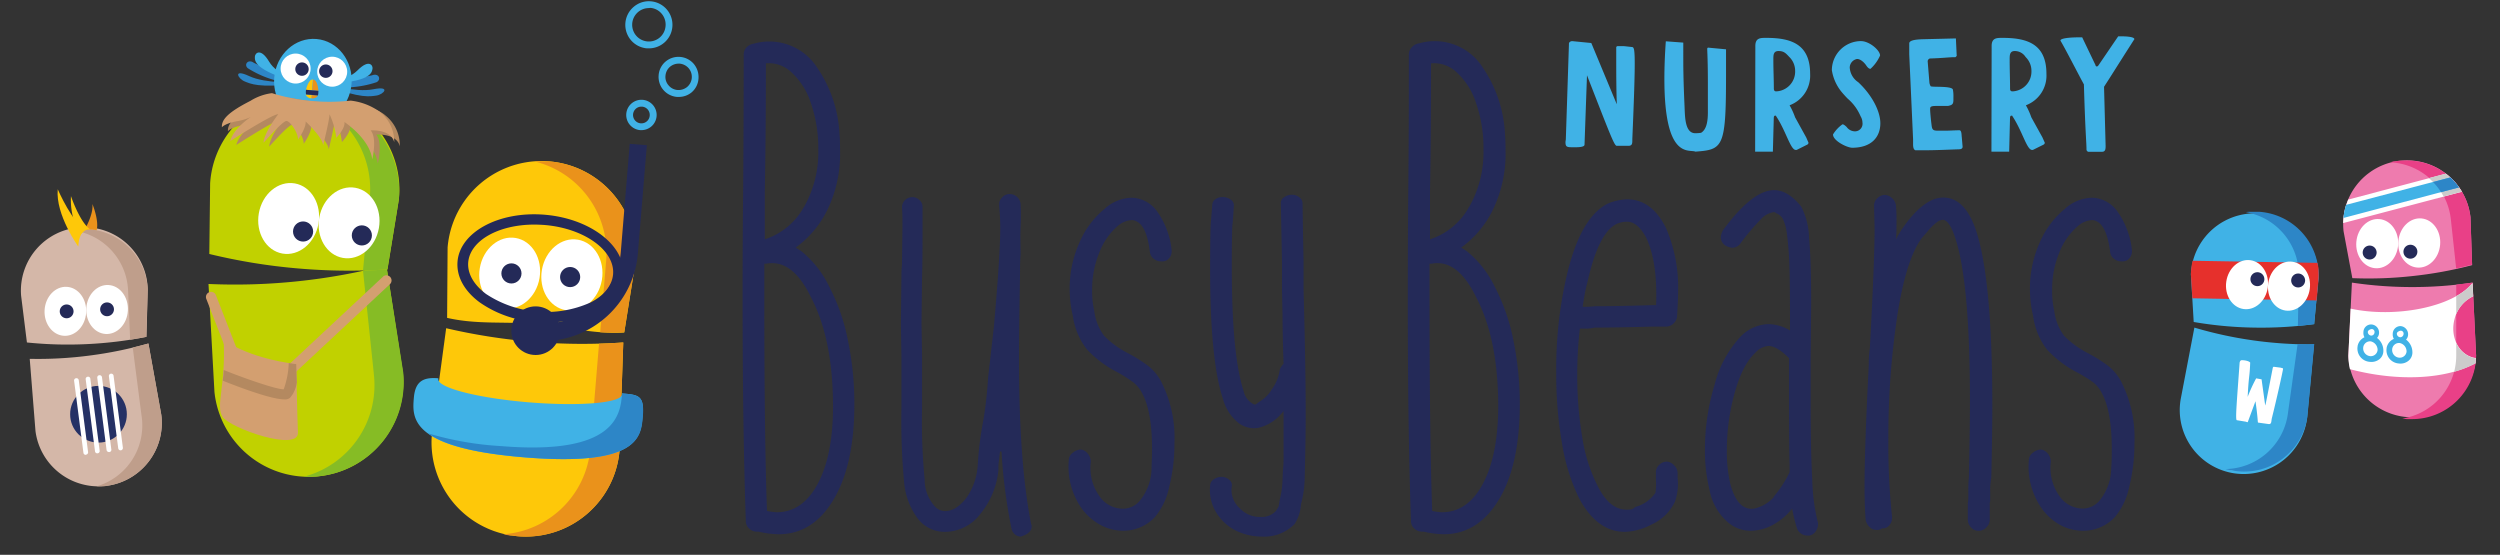 <svg id="Layer_1" data-name="Layer 1" xmlns="http://www.w3.org/2000/svg" viewBox="0 0 365 81"><rect x="0" y="0" width="365" height="81" fill="#333333" stroke="none"/><defs><style>.cls-1{fill:#fec809;}.cls-2{fill:#ea921b;}.cls-3{fill:#40b2e6;}.cls-4{fill:#2d86c7;}.cls-5{fill:#fff;}.cls-6{fill:#242a58;}.cls-7{fill:#c1d100;}.cls-8{fill:#86bc25;}.cls-9{fill:#b48960;}.cls-10{fill:#d39f70;}.cls-11{fill:#bc201d;}.cls-12{fill:#e6302c;}.cls-13{fill:#ee7bae;}.cls-14{fill:#e94087;}.cls-15{fill:#cccbcb;}.cls-16{fill:#d4b7a8;}.cls-17{fill:#bf9e8b;}.cls-18{fill:#253165;}</style></defs><title>Artboard 81</title><path class="cls-1" d="M78,49.92a87.55,87.55,0,0,1-12.86-2L63.05,63.45a13.75,13.75,0,0,0,27.41,2.27L91,50A87.1,87.1,0,0,1,78,49.92Z"/><path class="cls-2" d="M87.46,50.18,86.28,64.39l-.08,1A13.74,13.74,0,0,1,73.5,78c.32.08.63.14,1,.19l.2,0c.32,0,.64.1,1,.12A13.75,13.75,0,0,0,90.46,65.72L91,50C89.77,50.09,88.6,50.14,87.46,50.18Z"/><path class="cls-1" d="M91.14,48.55,92.76,38.4a13.75,13.75,0,0,0-27.41-2.27l-.07,10.28c4.39,1,8.26.5,12.94.89S86.65,48.82,91.14,48.55Z"/><path class="cls-2" d="M92.76,38.4A13.75,13.75,0,0,0,80.89,23.64l-.7-.08-1,0H79q-.48,0-1,0h0A13.76,13.76,0,0,1,88.5,38.05l-.87,10.46a31.42,31.42,0,0,0,3.51,0Z"/><path class="cls-3" d="M94.74,7.06h-.28A3.44,3.44,0,0,1,92.52,1,3.4,3.4,0,0,1,95,.19a3.44,3.44,0,0,1-.28,6.87Zm0-5.88a2.44,2.44,0,1,0,2.43,2.64h0A2.45,2.45,0,0,0,96.6,2a2.39,2.39,0,0,0-1.66-.85Z"/><path class="cls-3" d="M99.08,14.15h-.24A2.93,2.93,0,0,1,96.16,11a2.89,2.89,0,0,1,1-2,2.93,2.93,0,0,1,4.14.34,3,3,0,0,1,.68,2.14,2.87,2.87,0,0,1-1,2A2.91,2.91,0,0,1,99.08,14.15Zm0-4.86a2,2,0,0,0-1.25.45,1.93,1.93,0,0,0-.67,1.32,1.84,1.84,0,0,0,.45,1.4,1.88,1.88,0,0,0,1.31.68,2,2,0,0,0,1.41-.45,1.93,1.93,0,0,0,.67-1.32h0a1.93,1.93,0,0,0-.45-1.4,2,2,0,0,0-1.31-.68Z"/><path class="cls-3" d="M93.65,19h-.18a2.22,2.22,0,1,1,2.39-2h0A2.22,2.22,0,0,1,93.65,19Zm0-3.43a1.22,1.22,0,1,0,1.21,1.31h0a1.22,1.22,0,0,0-1.11-1.31Z"/><path class="cls-3" d="M90.81,57.44a.77.77,0,0,1,0,.15c-.11,1.25-6.19,1.76-13.59,1.15S63.92,56.62,64,55.37a.33.33,0,0,1,0-.14c-2.21-.19-3.38.43-3.58,2.87-.24,2.91-.6,7.29,16.09,8.67s17.06-3,17.3-5.9C94.13,57.71,93.22,57.64,90.81,57.44Z"/><path class="cls-4" d="M90.81,57.44a.77.77,0,0,1,0,.15c-.24,2.91-.93,8.92-17.63,7.54a46.23,46.23,0,0,1-10.7-1.87c2.08,1.53,6.16,2.86,14.07,3.51,16.7,1.38,17.06-3,17.3-5.9C94.13,57.71,93.22,57.64,90.81,57.44Z"/><ellipse class="cls-5" cx="74.41" cy="39.88" rx="5.2" ry="4.42" transform="translate(22.53 106.47) rotate(-80.27)"/><ellipse class="cls-5" cx="83.24" cy="40.47" rx="5.2" ry="4.42" transform="matrix(0.17, -0.99, 0.99, 0.17, 29.28, 115.67)"/><circle class="cls-6" cx="74.67" cy="39.92" r="1.47"/><circle class="cls-6" cx="83.24" cy="40.45" r="1.47"/><path class="cls-6" d="M79.82,47.07c-.52,0-1,0-1.57-.07A16.06,16.06,0,0,1,70,44.12c-2.24-1.67-3.38-3.78-3.2-5.94.36-4.32,6.07-7.38,12.72-6.83S91.32,35.86,91,40.17c-.17,2.16-1.64,4.06-4.13,5.34A15.43,15.43,0,0,1,79.82,47.07ZM78,32.79c-5.18,0-9.37,2.32-9.64,5.51-.13,1.62.79,3.26,2.6,4.62a15.88,15.88,0,0,0,15.22,1.26c2-1,3.19-2.51,3.33-4.13h0c.29-3.49-4.22-6.72-10-7.2C78.92,32.81,78.44,32.79,78,32.79Z"/><path class="cls-6" d="M79.25,49.77a11.45,11.45,0,0,1-1.17-.05l.2-2.49A11.46,11.46,0,0,0,90.64,36.76L91.94,21l2.5.2L93.13,37a13.93,13.93,0,0,1-13.88,12.8Z"/><circle class="cls-6" cx="78.2" cy="48.28" r="3.55"/><path class="cls-7" d="M43.52,41.06a87.33,87.33,0,0,1-13.08.4l.87,15.77a13.83,13.83,0,1,0,27.51-2.89L56.4,38.73A87.48,87.48,0,0,1,43.52,41.06Z"/><path class="cls-8" d="M53,39.54l1.5,14.27.1,1A13.81,13.81,0,0,1,44.36,69.6c.32,0,.65,0,1,0h.21c.32,0,.65,0,1-.07a13.82,13.82,0,0,0,12.3-15.2L56.4,38.73C55.22,39,54.08,39.3,53,39.54Z"/><path class="cls-7" d="M56.57,39.34l1.66-10.2a13.83,13.83,0,1,0-27.55-2.39l-.12,10.33a85.36,85.36,0,0,0,12.92,2.11A86.94,86.94,0,0,0,56.57,39.34Z"/><path class="cls-8" d="M58.23,29.14a13.83,13.83,0,0,0-11.87-14.9l-.71-.08c-.33,0-.65,0-1,0h-.2c-.33,0-.65,0-1,0h0A13.85,13.85,0,0,1,54,28.77L53,39.49c1.16,0,2.33-.08,3.56-.15Z"/><path class="cls-4" d="M47.67,12.27s4.21,1.29,6.84.76,1.51.79.4.93c-.79.09-2.14.51-7.43-1.52Z"/><path class="cls-4" d="M47.52,12a62.37,62.37,0,0,0,6.79-1c1-.39,1.4.61.67,1a14.65,14.65,0,0,1-7.5.49Z"/><path class="cls-3" d="M47.38,11.76s3.08.27,4.81-1.48,2.31-.69,2.19-.19-.18,1.94-7,2.15Z"/><path class="cls-4" d="M43.2,12s-4.39.25-6.82-.89-1.66.4-.61.8c.75.28,1.95,1,7.57.3Z"/><path class="cls-4" d="M43.42,11.76a61.71,61.71,0,0,1-6.36-2.59c-.83-.61-1.5.26-.88.79a14.62,14.62,0,0,0,7.16,2.26Z"/><path class="cls-3" d="M43.6,11.59S40.55,11.11,39.29,9s-2.08-1.22-2.08-.71-.29,1.93,6.32,3.77Z"/><ellipse class="cls-3" cx="45.68" cy="11.8" rx="6.13" ry="5.66" transform="translate(30.06 56.32) rotate(-85.15)"/><circle class="cls-5" cx="43.16" cy="10.01" r="2.19"/><circle class="cls-6" cx="44.09" cy="10.09" r="0.98"/><circle class="cls-5" cx="48.5" cy="10.47" r="2.19"/><circle class="cls-6" cx="47.57" cy="10.39" r="0.98"/><path class="cls-1" d="M45.58,13.18l-.9-.07s.33-1.56,1-1.5"/><path class="cls-1" d="M45.52,13.87l-.89-.08a.9.9,0,0,0,.85.57"/><path class="cls-2" d="M45.52,13.87l.9.07a.91.91,0,0,1-.94.42"/><path class="cls-2" d="M45.58,13.18l.9.08s-.06-1.59-.77-1.65"/><path class="cls-6" d="M46.42,13.94a2.29,2.29,0,0,0,.06-.68l-1.8-.15a2.13,2.13,0,0,0,0,.68l1.79.15"/><path class="cls-9" d="M56.28,16.86c-1.48-1.3-4.37-1.61-4.78-1.68a11.33,11.33,0,0,0-1.35-.26,27.1,27.1,0,0,1-4-.08,28.08,28.08,0,0,1-3.62-.54c-2.06-.23-2.55-.3-5.08,1C34.2,17,33.2,18,33.28,19.17c0,0,.3-.51,2.11-.89a7.64,7.64,0,0,0,2.11-.62c-.24.16-2.54,1.71-3,3.5,0,0,6.23-4,6.95-3.91,0,0-2.09,2.71-2.14,4.16,0,0,2.8-3.2,3.35-3.18S44.37,20,44.34,21c0,0,1.22-1.74,1.1-2.67,0,0,2.58,2.41,2.55,3.52,0,0,.95-4,.93-4.58a11.31,11.31,0,0,1,1,3.47s1.37-1.45,1.17-2.32c0,0,3.68,2.4,4.07,5.45,0,0,.75-3.05-.23-4.22,0,0,3-.23,3.44,1.72A5.57,5.57,0,0,0,56.28,16.86Z"/><path class="cls-10" d="M55.39,16.28a9,9,0,0,0-4.2-1.59,27.82,27.82,0,0,1-5.58.06,27.19,27.19,0,0,1-5.9-1.15,7.73,7.73,0,0,0-3.14,1.12c-3.25,1.66-4.26,2.74-4.17,3.87,0,0,.29-.5,2.11-.88a7.82,7.82,0,0,0,2.11-.63c-.24.16-2.54,1.71-3,3.51,0,0,6.23-4,7-3.91,0,0-2.09,2.7-2.14,4.16,0,0,2.8-3.21,3.35-3.18s1.72,1.76,1.68,2.73c0,0,1.23-1.74,1.11-2.66,0,0,2.57,2.4,2.55,3.52,0,0,1-4,.93-4.59a11.09,11.09,0,0,1,1,3.47s1.38-1.45,1.18-2.32c0,0,3.68,2.4,4.07,5.46,0,0,.75-3.06-.23-4.23,0,0,2.94-.23,3.44,1.72A5.56,5.56,0,0,0,55.39,16.28Z"/><path class="cls-10" d="M32.65,49.62s3.47,2.67,10.6,3.53c0,0,.13,7.11.25,10s-9.94-.65-11-2.29S33,56.25,32.65,49.62Z"/><path class="cls-10" d="M41.5,55.63a.75.75,0,0,1-.51-1.3l15-14a.75.75,0,0,1,1,1.1l-15,14A.74.74,0,0,1,41.5,55.63Z"/><path class="cls-10" d="M34.72,54.12a.75.75,0,0,1-.7-.48l-3.9-10a.75.75,0,1,1,1.4-.55l3.9,10a.76.76,0,0,1-.42,1A.92.92,0,0,1,34.72,54.12Z"/><ellipse class="cls-5" cx="42.14" cy="31.9" rx="5.2" ry="4.42" transform="translate(3.41 67.86) rotate(-80)"/><ellipse class="cls-5" cx="50.97" cy="32.54" rx="5.2" ry="4.42" transform="translate(10.07 77.08) rotate(-80)"/><circle class="cls-6" cx="44.25" cy="33.8" r="1.47"/><circle class="cls-6" cx="52.83" cy="34.37" r="1.47"/><path class="cls-9" d="M43.25,53.15c-.38,0-.74-.1-1.09-.15a12.76,12.76,0,0,1-.74,3.84h0c-1.06,0-5.26-1.42-8.76-2.82,0,.56-.09,1.08-.14,1.56,5.65,2.24,8,2.73,9,2.73a1.1,1.1,0,0,0,.82-.23,4.18,4.18,0,0,0,1-2.29C43.27,54.27,43.25,53.15,43.25,53.15Z"/><path class="cls-6" d="M109.39,77.18a1.48,1.48,0,0,1-.5-1.15q-.47-13.43-.47-32.56,0-8.72.08-15.5.07-9,.08-20A1.48,1.48,0,0,1,109,6.91a1.8,1.8,0,0,1,1.08-.54,8.07,8.07,0,0,1,2.31-.31,8.31,8.31,0,0,1,6.95,3.86,18.77,18.77,0,0,1,3.23,9.72c.06.57.08,1.36.08,2.39a18.66,18.66,0,0,1-1.81,8.52,14.87,14.87,0,0,1-4.67,5.6l.85.54a15.14,15.14,0,0,1,4.09,5.24,29,29,0,0,1,2.7,7.83,45.56,45.56,0,0,1,.93,9.22q0,8.49-2.78,13.5Q118.91,78,113.67,78a13.84,13.84,0,0,1-2.93-.38h-.23A1.59,1.59,0,0,1,109.39,77.18Zm4-2.39c2.52,0,4.52-1.39,6-4.16s2.23-6.53,2.23-11.27q0-9.87-3.24-16-2.39-4.93-5.63-4.94a3.76,3.76,0,0,0-.85.08h-.31v4.93q0,20.37.39,31.17A9.57,9.57,0,0,0,113.36,74.79Zm4-44.58a16.17,16.17,0,0,0,2.08-8.33A20.17,20.17,0,0,0,118.37,15a10.35,10.35,0,0,0-2.85-4.47,4.73,4.73,0,0,0-3.7-1.28q0,10.26-.16,18.75v6.94A10,10,0,0,0,117.37,30.21Z"/><path class="cls-6" d="M149.07,78.34a1.28,1.28,0,0,1-.92-.35,1.41,1.41,0,0,1-.47-.81,78.51,78.51,0,0,1-1.46-11.26H146l-.16,1.39a6.28,6.28,0,0,0-.07,1v.31a11.91,11.91,0,0,1-2.66,6.44A6.51,6.51,0,0,1,138,77.65a4.94,4.94,0,0,1-4-1.93,10.37,10.37,0,0,1-2-5.32,95.86,95.86,0,0,1-.39-10.73V52l-.08-4.71.08-6.86a16.44,16.44,0,0,1,.08-1.85l.07-5.4c0-1.24,0-2.19-.07-2.86a1.46,1.46,0,0,1,.46-1.12,1.56,1.56,0,0,1,1.08-.42,1.46,1.46,0,0,1,1,.42,1.29,1.29,0,0,1,.46,1V33c0,3,0,5.48-.07,7.49l-.08,6.71.08,4.55v7.94A87.43,87.43,0,0,0,135,70a5.81,5.81,0,0,0,1.55,4,2,2,0,0,0,1.46.62,3,3,0,0,0,1.7-.58,6.11,6.11,0,0,0,1.54-1.58,9.4,9.4,0,0,0,1.47-4.17l.08-1.15a49.76,49.76,0,0,1,.77-5.79,59.87,59.87,0,0,0,.69-6.17l.85-7.48q.93-10.57.93-14.51c0-.87-.06-1.92-.16-3.16v-.23a1.27,1.27,0,0,1,.39-.93,1.44,1.44,0,0,1,1.15-.54A1.6,1.6,0,0,1,149,29.74c.05,1,.06,2.12,0,3.44s0,2.66,0,4c-.06.66-.08,1.75-.08,3.24-.11,5.76-.15,9.77-.15,12q0,15.12,1.77,24.07a.86.86,0,0,1,.08.38,1.11,1.11,0,0,1-.35.81,2,2,0,0,1-.81.5Z"/><path class="cls-6" d="M164,77.49a7,7,0,0,1-3.39-.88,8.29,8.29,0,0,1-2.78-2.51,10.65,10.65,0,0,1-1.78-7,1.32,1.32,0,0,1,.58-1,1.92,1.92,0,0,1,1.2-.47,1.57,1.57,0,0,1,1,.62,1.87,1.87,0,0,1,.43,1.16,7.08,7.08,0,0,0,1.19,4.93,4.16,4.16,0,0,0,3.43,1.93,3.23,3.23,0,0,0,2.39-1,7.63,7.63,0,0,0,1.86-5c0-.62.07-1.5.07-2.63q0-5.47-1.38-8.1a5,5,0,0,0-1.28-1.66A21.13,21.13,0,0,0,163,54.27,15.89,15.89,0,0,1,158.68,51a10.28,10.28,0,0,1-2.05-4.89,17.13,17.13,0,0,1-.46-3.86,16.34,16.34,0,0,1,1.39-6.75,12.91,12.91,0,0,1,3.7-5,6.1,6.1,0,0,1,3.93-1.63,4.68,4.68,0,0,1,3.75,2,11.88,11.88,0,0,1,2.12,5.63v.23a1.46,1.46,0,0,1-.39,1,1.2,1.2,0,0,1-.92.43h-.24a1.63,1.63,0,0,1-1.08-.39,1.49,1.49,0,0,1-.54-.92q-.45-3.86-2-4.55a1.23,1.23,0,0,0-.7-.16,3.38,3.38,0,0,0-2,.85A9.73,9.73,0,0,0,160.45,37a14.22,14.22,0,0,0-1,5.4,12.9,12.9,0,0,0,.31,3A7.7,7.7,0,0,0,161.18,49a13.07,13.07,0,0,0,3.32,2.47,21.38,21.38,0,0,1,3.2,2,7.34,7.34,0,0,1,2,2.58,18.08,18.08,0,0,1,1.77,8.65,25.92,25.92,0,0,1-.77,6.4,10,10,0,0,1-2.08,4.39A6.31,6.31,0,0,1,164,77.49Z"/><path class="cls-6" d="M177.58,74.84a6.29,6.29,0,0,1-.89-4.07,1.13,1.13,0,0,1,.58-.83,2,2,0,0,1,1.12-.32,1.76,1.76,0,0,1,1.11.46.93.93,0,0,1,.35.86A3.54,3.54,0,0,0,181,74.2a4,4,0,0,0,3.08,1.27,2.76,2.76,0,0,0,2.23-.9l.37-.62.18-1.06a13.82,13.82,0,0,0,.39-2.87c.1-2.9.15-1.24.15-3.61V60a6.45,6.45,0,0,1-3.7,2.47l-.54.05a3.89,3.89,0,0,1-2.16-.63,6.77,6.77,0,0,1-2.47-3.72q-1.84-5.57-1.85-18.65,0-4.41.07-6.6l.24-3a1,1,0,0,1,.42-.8,1.72,1.72,0,0,1,1.12-.35,2,2,0,0,1,1.12.35,1,1,0,0,1,.5.8c-.11,1.8-.18,2.81-.23,3-.05,1.26-.08,3.18-.08,5.74,0,8.91.55,14.8,1.74,18.48a2.79,2.79,0,0,0,1.52,1.91h.23l.54-.4a5.11,5.11,0,0,0,1.83-1.83,6.47,6.47,0,0,0,1.16-2.9,2.61,2.61,0,0,1,.54-.81c-.1-2.82-.15-5.22-.15-7.17l-.08-3.61V38.24l-.08-4.07L187,29.58a1,1,0,0,1,.51-.8,1.9,1.9,0,0,1,1.11-.35,1.66,1.66,0,0,1,1.08.38,1.06,1.06,0,0,1,.47.83l.07,4.47.08,4.07v4.14q.32,11.58.31,18.3c0,2.9-.05,5.1-.15,9.46a16.3,16.3,0,0,1-.54,3.56,5.93,5.93,0,0,1-.93,2.87,6.2,6.2,0,0,1-4.78,1.83,8.58,8.58,0,0,1-3.4-.69A7.08,7.08,0,0,1,177.58,74.84Z"/><path class="cls-6" d="M206.5,77.18A1.51,1.51,0,0,1,206,76q-.47-13.43-.46-32.56,0-8.72.07-15.5.09-9,.08-20a1.49,1.49,0,0,1,.47-1.08,1.75,1.75,0,0,1,1.07-.54,8.09,8.09,0,0,1,2.32-.31,8.29,8.29,0,0,1,6.94,3.86,18.86,18.86,0,0,1,3.24,9.72c.05.57.08,1.36.08,2.39A18.79,18.79,0,0,1,218,30.55a14.87,14.87,0,0,1-4.67,5.6l.85.54a15.26,15.26,0,0,1,4.09,5.24,29,29,0,0,1,2.7,7.83,46.28,46.28,0,0,1,.92,9.22q0,8.49-2.78,13.5Q216,78,210.78,78a13.92,13.92,0,0,1-2.93-.38h-.23A1.61,1.61,0,0,1,206.5,77.18Zm4-2.39q3.78,0,6-4.16t2.24-11.27q0-9.87-3.24-16c-1.6-3.29-3.47-4.94-5.63-4.94a3.69,3.69,0,0,0-.85.08h-.31v4.93q0,20.37.39,31.17A9.47,9.47,0,0,0,210.47,74.79Zm4-44.58a16.18,16.18,0,0,0,2.09-8.33A20.17,20.17,0,0,0,215.49,15a10.35,10.35,0,0,0-2.85-4.47,4.75,4.75,0,0,0-3.71-1.28q0,10.26-.15,18.75v6.94A10,10,0,0,0,214.48,30.21Z"/><path class="cls-6" d="M237.24,77.65q-4.08,0-6.71-4.94a28.61,28.61,0,0,1-2.47-7.94,58.36,58.36,0,0,1-.85-10.26,60.52,60.52,0,0,1,1.47-14c1.33-5.86,3.37-9.46,6.09-10.8a8.06,8.06,0,0,1,2.78-.61q3.63,0,5.71,4.24A21.94,21.94,0,0,1,245,42.7c0,.72-.05,1.91-.15,3.55a1.63,1.63,0,0,1-.54,1,1.5,1.5,0,0,1-1,.43h-1.92q-5.25.15-8.57.15a5.28,5.28,0,0,1-1.38.15h-.78a57.85,57.85,0,0,0-.38,6.87,53.79,53.79,0,0,0,.73,9,23.51,23.51,0,0,0,2.36,7.32q1.7,3.24,4.08,3.24a3.79,3.79,0,0,0,.85-.07.62.62,0,0,1,.19-.12.4.4,0,0,0,.2-.19,5.15,5.15,0,0,0,3-2.08,8,8,0,0,0,.07-1.93V68.93a1.45,1.45,0,0,1,.5-1.08,1.62,1.62,0,0,1,1.12-.46,1.71,1.71,0,0,1,1.08.58,1.59,1.59,0,0,1,.47,1.12v.69a7.81,7.81,0,0,1-.39,3.47,6.86,6.86,0,0,1-3.4,3.32l-.46.23A8.82,8.82,0,0,1,237.24,77.65Zm-5.86-32.86a12.2,12.2,0,0,0,1.46-.08q3.24,0,8.49-.16h.46q.24-6.31-1.46-9.87c-.83-1.54-1.75-2.31-2.78-2.31a3.72,3.72,0,0,0-1.47.3q-2.7,1.24-4.32,8.57a17.33,17.33,0,0,0-.42,1.89c-.13.74-.22,1.3-.27,1.66Z"/><path class="cls-6" d="M263.93,78.19a1.62,1.62,0,0,1-1-.31,1.5,1.5,0,0,1-.58-.77,24.06,24.06,0,0,1-.7-2.86,9,9,0,0,1-2.85,2.4,6.86,6.86,0,0,1-3.16.84A5.06,5.06,0,0,1,252,76a8.06,8.06,0,0,1-2.39-4.4,24,24,0,0,1-.69-5.94,32.48,32.48,0,0,1,1.43-9.56,16,16,0,0,1,3.82-7,5.9,5.9,0,0,1,4-1.78,6.36,6.36,0,0,1,3.17.93q0-7-.08-9.26a48.41,48.41,0,0,0-.38-4.93,7,7,0,0,0-.58-2.09,1.9,1.9,0,0,0-1-.85.43.43,0,0,0-.31-.15A3.1,3.1,0,0,0,257.1,32a31.62,31.62,0,0,0-3,3.55,1.49,1.49,0,0,1-1.24.62,2.46,2.46,0,0,1-.93-.31,1.43,1.43,0,0,1-.69-1.24,2.36,2.36,0,0,1,.31-1q4.32-5.87,7.48-5.86c1.34,0,2.65.79,3.94,2.39a10.5,10.5,0,0,1,1.15,4.55q.31,3.32.31,9.57l-.08,8.64v5.47q0,7.49.24,11.69a28.24,28.24,0,0,0,.77,6,1.08,1.08,0,0,1,.07.46,1.74,1.74,0,0,1-.31,1,1.49,1.49,0,0,1-.77.62A1.05,1.05,0,0,1,263.93,78.19Zm-5-5.64a16.19,16.19,0,0,0,2.35-3.62V67.77q-.07-2.07-.08-8.48v-7c-1.18-1.18-2.19-1.78-3-1.78a2.84,2.84,0,0,0-1.93,1q-1.85,1.7-3,5.82a31.21,31.21,0,0,0-1.15,8.45,20.21,20.21,0,0,0,.54,5q1.08,3.85,3.47,3.47A5.41,5.41,0,0,0,259,72.55Z"/><path class="cls-6" d="M287.77,77a1.61,1.61,0,0,1-.47-1.12V73.48l.08-.62V71.71a19.62,19.62,0,0,1,.08-2.09c.1-4.73.15-8.4.15-11q0-17.51-2.16-23.91c-.51-1.59-1.08-2.47-1.69-2.62h-.16a1.7,1.7,0,0,0-.85.38,7,7,0,0,0-1.19,1.16c-.44.52-.79.9-1,1.16q-2.32,3.16-3.59,11.53a119.24,119.24,0,0,0-1.27,17.93,98.8,98.8,0,0,0,.54,11.19v.15a1.64,1.64,0,0,1-.39,1.09,1.2,1.2,0,0,1-.92.46h-.16a1.07,1.07,0,0,1-.77.23,1.33,1.33,0,0,1-1-.39,2,2,0,0,1-.62-1.08c-.11-1.64-.16-3.21-.16-4.7q0-5.72.62-17.9A16.61,16.61,0,0,1,273,50.8q.69-12.72.69-17.51l-.08-3.24V30a1.42,1.42,0,0,1,.51-1.08,1.55,1.55,0,0,1,1-.46,1.62,1.62,0,0,1,1.11.46,1.71,1.71,0,0,1,.58,1.08,21.69,21.69,0,0,1,.08,2.24c0,1.13,0,2-.08,2.7A17.44,17.44,0,0,1,278,33c2-2.77,3.91-4.16,5.71-4.16q3.17,0,4.78,4.78,2.39,7.17,2.39,25.61,0,3.7-.15,10.49a9.77,9.77,0,0,0-.16,2.08v1.39a.91.91,0,0,0-.07.39v2.31A1.54,1.54,0,0,1,290,77a1.5,1.5,0,0,1-1.11.5A1.4,1.4,0,0,1,287.77,77Z"/><path class="cls-6" d="M304.12,77.49a7,7,0,0,1-3.4-.88A8.26,8.26,0,0,1,298,74.1a10.65,10.65,0,0,1-1.78-7,1.32,1.32,0,0,1,.58-1,1.92,1.92,0,0,1,1.2-.47,1.59,1.59,0,0,1,1,.62,1.86,1.86,0,0,1,.42,1.16,7.13,7.13,0,0,0,1.2,4.93A4.17,4.17,0,0,0,304,74.25a3.25,3.25,0,0,0,2.39-1,7.58,7.58,0,0,0,1.85-5c.06-.62.08-1.5.08-2.63q0-5.47-1.39-8.1a4.83,4.83,0,0,0-1.27-1.66,21.13,21.13,0,0,0-2.58-1.58A16.12,16.12,0,0,1,298.83,51a10.37,10.37,0,0,1-2-4.89,17.13,17.13,0,0,1-.46-3.86,16.34,16.34,0,0,1,1.39-6.75,12.91,12.91,0,0,1,3.7-5,6.12,6.12,0,0,1,3.93-1.63,4.68,4.68,0,0,1,3.75,2,11.88,11.88,0,0,1,2.12,5.63v.23a1.46,1.46,0,0,1-.39,1,1.2,1.2,0,0,1-.93.43h-.23a1.63,1.63,0,0,1-1.08-.39,1.41,1.41,0,0,1-.54-.92c-.31-2.57-1-4.09-2-4.55a1.23,1.23,0,0,0-.7-.16,3.38,3.38,0,0,0-2,.85A9.73,9.73,0,0,0,300.61,37a14,14,0,0,0-1,5.4,12.9,12.9,0,0,0,.31,3A7.7,7.7,0,0,0,301.34,49a13.07,13.07,0,0,0,3.32,2.47,21.38,21.38,0,0,1,3.2,2,7.34,7.34,0,0,1,2,2.58,18.08,18.08,0,0,1,1.77,8.65,25.92,25.92,0,0,1-.77,6.4,10,10,0,0,1-2.08,4.39A6.31,6.31,0,0,1,304.12,77.49Z"/><path class="cls-3" d="M228.61,20.36l.46-14.08a.53.53,0,0,1,.52-.27l2.74.27,3.72,8.94v-.06c0-.31-.08-1.69-.08-6.08V6.93a.2.2,0,0,1,.16-.19h1l1.19.13c.23.06.35.31.35,2.42,0,1.86-.1,5.14-.35,11v.14c0,.48,0,.86-.57.86h-1.71c-.36,0-1-1.74-4.34-10.3l-.36,10.13c0,.34-.77.38-1.36.38h-.42c-.85,0-1-.09-1-.78C228.57,20.59,228.61,20.4,228.61,20.36Z"/><path class="cls-3" d="M243,11.51c0-1.57.06-3.39.21-5.48l2.55.19V8.54c0,1.08,0,2.9.18,6.91.07,1.42,0,4,1.57,4a5.73,5.73,0,0,0,.84-.06c.87-.5,1-1.88,1-3,0-1.67,0-.9,0-3.65,0-1.44,0-3.41-.1-5.66l.1-.13L252,7.2c0,1.4,0,2.7,0,3.85,0,10.52-.44,10.79-4.47,11.09C246.61,21.74,243,23.41,243,11.51Z"/><path class="cls-3" d="M256.28,6.7c0-1.17.75-1.17,1.53-1.17h.1c3.72,0,6.37,1,6.37,5.26a4.62,4.62,0,0,1-3,4.58,10.6,10.6,0,0,1,.8,1.75l1.63,2.95c.31.73.33.75.33.77a.32.32,0,0,1-.17.27l-1.56.78-.13,0c-.77,0-1.44-2.8-2.88-4.95,0-.05,0-.05-.06-.05h-.09c-.14,0-.18.19-.18.4l-.13,4.85h-2.59Zm3.05,6.64a2.89,2.89,0,0,0,2.76-3,2.83,2.83,0,0,0-.75-1.92l-.11-.11c-.5-.54-.79-.86-1.56-.86s-.76.61-.76,1.24v.1c0,1.4.07,2.76.07,4.16C259,13.24,259.1,13.34,259.33,13.34Z"/><path class="cls-3" d="M269,18.15c.19,0,.42.21.61.39a1.52,1.52,0,0,0,1.08.63,1.11,1.11,0,0,0,1.23-1.27,1.8,1.8,0,0,0-.25-.88l-.1-.21a6.81,6.81,0,0,0-1.8-2.4c-.25-.25-.54-.57-.79-.86a6.6,6.6,0,0,1-1.53-3.32A4.27,4.27,0,0,1,271.69,6c1.24,0,2.8,1.34,2.8,2.11a5.7,5.7,0,0,1-1.4,1.94c-.25,0-.46-.25-.64-.52s-.74-.92-1.32-.92a1.31,1.31,0,0,0-1.07,1.23A2.76,2.76,0,0,0,271.3,12c1.94,1.8,3.23,4.18,3.23,6,0,2-1.29,3.57-4.11,3.57-.73,0-2.8-1-2.8-1.94A5,5,0,0,1,269,18.15Z"/><path class="cls-3" d="M278.75,7.93c0-1.58,0-1.6,0-1.6,0-.55,1.42-.59,2.28-.61l4.53-.11.12,2.55-.18.19h-.15c-.81,0-1.61.13-3.59.19a.45.45,0,0,0-.32.4l.25,3.07a1.29,1.29,0,0,0,.19.58c.17.17,3.05-.08,3.24.48a5.1,5.1,0,0,1,.08,1.09v.16c0,.76,0,1-.81,1.15l-.86,0h-.73c-.56,0-1,0-1,.38V16c0,.35.14,1.79.19,2.08.08.78.14,1,.91,1H284c.7,0,1.39-.06,2.08-.06.34,0,.3.77.34,1l.12,1.4c0,.35-.35.38-.62.38-1.67.06-3.37.14-5,.14l-1.27,0c-.27-.1-.34-.44-.34-.88,0-.23,0-.46,0-.73Z"/><path class="cls-3" d="M290.78,6.7c0-1.17.75-1.17,1.52-1.17h.11c3.72,0,6.37,1,6.37,5.26a4.62,4.62,0,0,1-3,4.58,10.55,10.55,0,0,1,.79,1.75l1.63,2.95c.32.73.34.75.34.77a.34.34,0,0,1-.17.27l-1.57.78-.12,0c-.77,0-1.44-2.8-2.88-4.95,0-.05,0-.05-.07-.05h-.08c-.15,0-.19.19-.19.4l-.12,4.85h-2.59Zm3.05,6.64a2.89,2.89,0,0,0,2.76-3,2.8,2.8,0,0,0-.76-1.92l-.1-.11a1.87,1.87,0,0,0-1.57-.86c-.75,0-.75.61-.75,1.24v.1c0,1.4.06,2.76.06,4.16C293.47,13.24,293.6,13.34,293.83,13.34Z"/><path class="cls-3" d="M304.25,12.32c-.4-.69-2.92-5.6-3.43-6.39,0-.44,2.11-.48,2.78-.48H304l1.94,4.05c0,.08.08.21.21.21a.38.38,0,0,0,.21-.15l2.9-4.26h.21c.46,0,2.15,0,2.15.42,0,0-.44.67-3.55,5.58l-.88,1.37.23,8.59c0,.44,0,.9-.52.9h-2c-.13,0-.23-.17-.27-.25C304.63,20.74,304.46,19.63,304.25,12.32Z"/><path class="cls-11" d="M338.51,39.8c0-.14,0-.27,0-.41v-.07c0-.14,0-.29-.05-.43v0c0-.15-.05-.3-.08-.44v0l-2.89,0a10.09,10.09,0,0,1,.18,2l-.07,3.49,2.64,0,.3-3.28,0-.21h0v-.49S338.51,39.83,338.51,39.8Z"/><path class="cls-3" d="M329,49.7a59.06,59.06,0,0,1-8.62-1.87l-2,10.46a9.33,9.33,0,1,0,18.47,2.59l1-10.6A60,60,0,0,1,329,49.7Z"/><path class="cls-4" d="M335.45,50.24l-1.34,9.58-.09.66a9.34,9.34,0,0,1-9.09,8l.64.16.13,0c.22,0,.43.09.65.12a9.32,9.32,0,0,0,10.53-7.94l1-10.6C337,50.28,336.23,50.27,335.45,50.24Z"/><path class="cls-3" d="M337.87,47.32l.65-6.94a9.33,9.33,0,0,0-18.65-.32l.41,6.95a57.18,57.18,0,0,0,8.78.82A58,58,0,0,0,337.87,47.32Z"/><path class="cls-4" d="M338.52,40.38a9.32,9.32,0,0,0-8.68-9.46l-.48,0c-.22,0-.44,0-.66,0h-.14c-.22,0-.43,0-.65.06h0a9.34,9.34,0,0,1,7.72,9.35l-.14,7.26c.78-.08,1.56-.16,2.38-.27Z"/><path class="cls-12" d="M319.87,40.06l.21,3.49,18.12.32.32-3.49a9.39,9.39,0,0,0-.18-2l-18.22-.31A9.84,9.84,0,0,0,319.87,40.06Z"/><ellipse class="cls-5" cx="328.07" cy="41.55" rx="3.6" ry="3.06" transform="translate(241.26 360.65) rotate(-82)"/><ellipse class="cls-5" cx="334.2" cy="41.78" rx="3.6" ry="3.06" transform="translate(246.31 366.91) rotate(-82)"/><circle class="cls-6" cx="329.58" cy="40.76" r="1.02"/><circle class="cls-6" cx="335.53" cy="40.95" r="1.02"/><path class="cls-5" d="M326.58,61.35c-.25,0,0-2.7.4-8.32,0-.17.1-.47.34-.44h.06c.39,0,1,.13,1.15.35-.1,2.46-.2,1.62-.37,5a23,23,0,0,1,1.24-2.7l.79.14.53,3.82,0,0c.09-.25.14-.55,1.09-5.41,0-.06.06-.26.17-.24l1,.13.34.1,0,.13c-.07.47-.91,4.28-1.63,7.16-.1.4,0,.91-.49.84l-1.51-.21c-.09,0,0-.46-.39-3.12l-1.13,3.06a.63.63,0,0,1-.26-.07Z"/><path class="cls-13" d="M352.18,41.91a59.08,59.08,0,0,1-8.8-.65l-.52,10.64a9.33,9.33,0,0,0,18.65,0L361,41.26A58.88,58.88,0,0,1,352.18,41.91Z"/><path class="cls-14" d="M358.61,41.56V51.9a9.33,9.33,0,0,1-7.88,9.21l.65.08h.14l.66,0a9.33,9.33,0,0,0,9.33-9.32L361,41.26Z"/><path class="cls-13" d="M360.93,38.71l-.24-7a9.32,9.32,0,1,0-18.53,2.05l1.28,6.85a58.35,58.35,0,0,0,8.82-.31A58.55,58.55,0,0,0,360.93,38.71Z"/><path class="cls-14" d="M360.69,31.74a9.31,9.31,0,0,0-9.81-8.28l-.48,0c-.22,0-.44.06-.65.09l-.14,0c-.21,0-.43.09-.64.15h0a9.33,9.33,0,0,1,8.85,8.29l.78,7.21c.76-.17,1.53-.36,2.33-.56Z"/><path class="cls-5" d="M342.1,32.57,359.43,28a9.38,9.38,0,0,0-2.35-2.63l-14.24,3.77A9.31,9.31,0,0,0,342.1,32.57Z"/><path class="cls-15" d="M357.08,25.35l-2.47.65a9.25,9.25,0,0,1,2.16,2.69l2.66-.71A9.38,9.38,0,0,0,357.08,25.35Z"/><path class="cls-3" d="M342.15,31.82,359,27.36a9.78,9.78,0,0,0-1.27-1.45l-15.21,4A8.61,8.61,0,0,0,342.15,31.82Z"/><path class="cls-4" d="M356.39,28.05l2.63-.69a9.78,9.78,0,0,0-1.27-1.45l-2.52.67A9.75,9.75,0,0,1,356.39,28.05Z"/><ellipse class="cls-5" cx="347.08" cy="35.57" rx="3.6" ry="3.06" transform="translate(281.39 378.23) rotate(-85)"/><ellipse class="cls-5" cx="353.21" cy="35.48" rx="3.6" ry="3.06" transform="translate(287.08 384.25) rotate(-85)"/><circle class="cls-6" cx="345.97" cy="36.87" r="1.02"/><circle class="cls-6" cx="351.92" cy="36.75" r="1.02"/><path class="cls-5" d="M361.08,43.26l-.1-1.93c-2.87,3.56-11.37,5.13-17.79,3.73l-.33,6.84a9,9,0,0,0,.23,2c7.25,1.91,14.13,1.42,18.34-.88q0-.37.06-.75a3,3,0,0,1-.43-.07c-2.17-.58-3.37-3.11-2.69-5.65A5,5,0,0,1,361.08,43.26Z"/><path class="cls-15" d="M361.06,52.23a3.8,3.8,0,0,1-2.45-2.17V51.9a9.49,9.49,0,0,1-.31,2.39,15.59,15.59,0,0,0,3.13-1.24h0c0-.24,0-.48.06-.72v0A3,3,0,0,1,361.06,52.23Z"/><path class="cls-15" d="M361.08,43.26l-.1-1.93a8.09,8.09,0,0,1-2.37,1.9v2.65A4.93,4.93,0,0,1,361.08,43.26Z"/><path class="cls-3" d="M351.58,48.89a1.07,1.07,0,0,1-.3.69,2.33,2.33,0,0,1,.93,1.93,1.55,1.55,0,0,1-.51,1.11,1.83,1.83,0,0,1-1.46.45,1.94,1.94,0,0,1-1.79-2.26.09.09,0,0,0,0-.05v0a1.8,1.8,0,0,1,1.05-1.28,1.35,1.35,0,0,1-.16-.75,1.13,1.13,0,0,1,1.15-1.12A1.2,1.2,0,0,1,351.58,48.89Zm-.22,2.44a1.26,1.26,0,0,0-1-1.25,1,1,0,0,0-1.1.9,1.12,1.12,0,0,0,1,1.24A1,1,0,0,0,351.36,51.33Zm-.44-2.56a.42.42,0,0,0-.39-.49c-.15,0-.57.14-.59.42a.53.53,0,0,0,.51.54h0A.5.5,0,0,0,350.92,48.77Z"/><path class="cls-3" d="M347.34,48.65a1.07,1.07,0,0,1-.3.69,2.3,2.3,0,0,1,.93,1.93,1.54,1.54,0,0,1-.5,1.11,1.86,1.86,0,0,1-1.46.45,1.94,1.94,0,0,1-1.8-2.26.09.09,0,0,0,0,0v-.05a1.8,1.8,0,0,1,1-1.28,1.27,1.27,0,0,1-.15-.75,1.12,1.12,0,0,1,1.14-1.12A1.19,1.19,0,0,1,347.34,48.65Zm-.21,2.44a1.28,1.28,0,0,0-1-1.25,1,1,0,0,0-1.1.9A1.14,1.14,0,0,0,346.06,52,1,1,0,0,0,347.13,51.09Zm-.45-2.56a.42.42,0,0,0-.39-.49c-.15,0-.57.14-.59.42a.54.54,0,0,0,.51.54h0A.49.49,0,0,0,346.68,48.53Z"/><path class="cls-16" d="M13.09,51.91a57.82,57.82,0,0,1-8.75.48l.84,10.54a9.26,9.26,0,0,0,18.37-2.37L21.67,50.15A58.72,58.72,0,0,1,13.09,51.91Z"/><path class="cls-17" d="M19.38,50.74l1.23,9.53.09.66A9.26,9.26,0,0,1,14.11,71c.22,0,.44,0,.65,0h.14c.22,0,.43,0,.65-.06a9.27,9.27,0,0,0,8-10.37L21.67,50.15C20.88,50.36,20.13,50.56,19.38,50.74Z"/><path class="cls-16" d="M21.39,49.18l.18-6.91a9.26,9.26,0,1,0-18.49.89L3.93,50a57.77,57.77,0,0,0,8.76.24A58.43,58.43,0,0,0,21.39,49.18Z"/><path class="cls-17" d="M21.57,42.27a9.26,9.26,0,0,0-9.22-8.82h-.47l-.66.06-.13,0c-.22,0-.43.06-.64.11h0A9.24,9.24,0,0,1,18.7,42.4L19,49.6c.77-.12,1.54-.26,2.35-.42Z"/><path class="cls-2" d="M12.34,33.56s1.34-2.24,1.15-3.78c0,0,1,2.41.62,3.84A5,5,0,0,0,12.34,33.56Z"/><path class="cls-1" d="M11.43,36s-3.35-4.65-3-8.37c0,0,2.29,5.28,4.19,5.89C12.65,33.52,11.54,33.68,11.43,36Z"/><path class="cls-1" d="M11.15,33.22a10.53,10.53,0,0,1-.79-4.59s1.27,3.79,2.82,4.88A1.24,1.24,0,0,0,12,34C11.43,34.56,11.15,33.22,11.15,33.22Z"/><ellipse class="cls-5" cx="9.55" cy="45.45" rx="3.58" ry="3.04" transform="translate(-36.38 52.37) rotate(-86.7)"/><ellipse class="cls-5" cx="15.63" cy="45.18" rx="3.58" ry="3.04" transform="translate(-30.37 58.19) rotate(-86.7)"/><circle class="cls-6" cx="9.73" cy="45.46" r="1.01"/><circle class="cls-6" cx="15.63" cy="45.16" r="1.01"/><circle class="cls-18" cx="14.38" cy="60.48" r="4.14"/><path class="cls-5" d="M12.52,66.41a.34.34,0,0,1-.34-.3L10.82,55.6a.33.33,0,0,1,.29-.38.34.34,0,0,1,.39.29L12.86,66a.34.34,0,0,1-.3.38Z"/><path class="cls-5" d="M14.21,66.19a.34.34,0,0,1-.34-.3L12.51,55.38a.34.34,0,0,1,.3-.38.33.33,0,0,1,.38.29L14.55,65.8a.33.33,0,0,1-.29.38Z"/><path class="cls-5" d="M15.91,66a.35.35,0,0,1-.35-.3L14.2,55.16a.34.34,0,0,1,.3-.38.35.35,0,0,1,.39.29l1.36,10.51A.34.34,0,0,1,16,66Z"/><path class="cls-5" d="M17.6,65.75a.34.34,0,0,1-.34-.3L15.9,54.94a.34.34,0,0,1,.68-.09l1.36,10.51a.35.35,0,0,1-.3.39Z"/></svg>